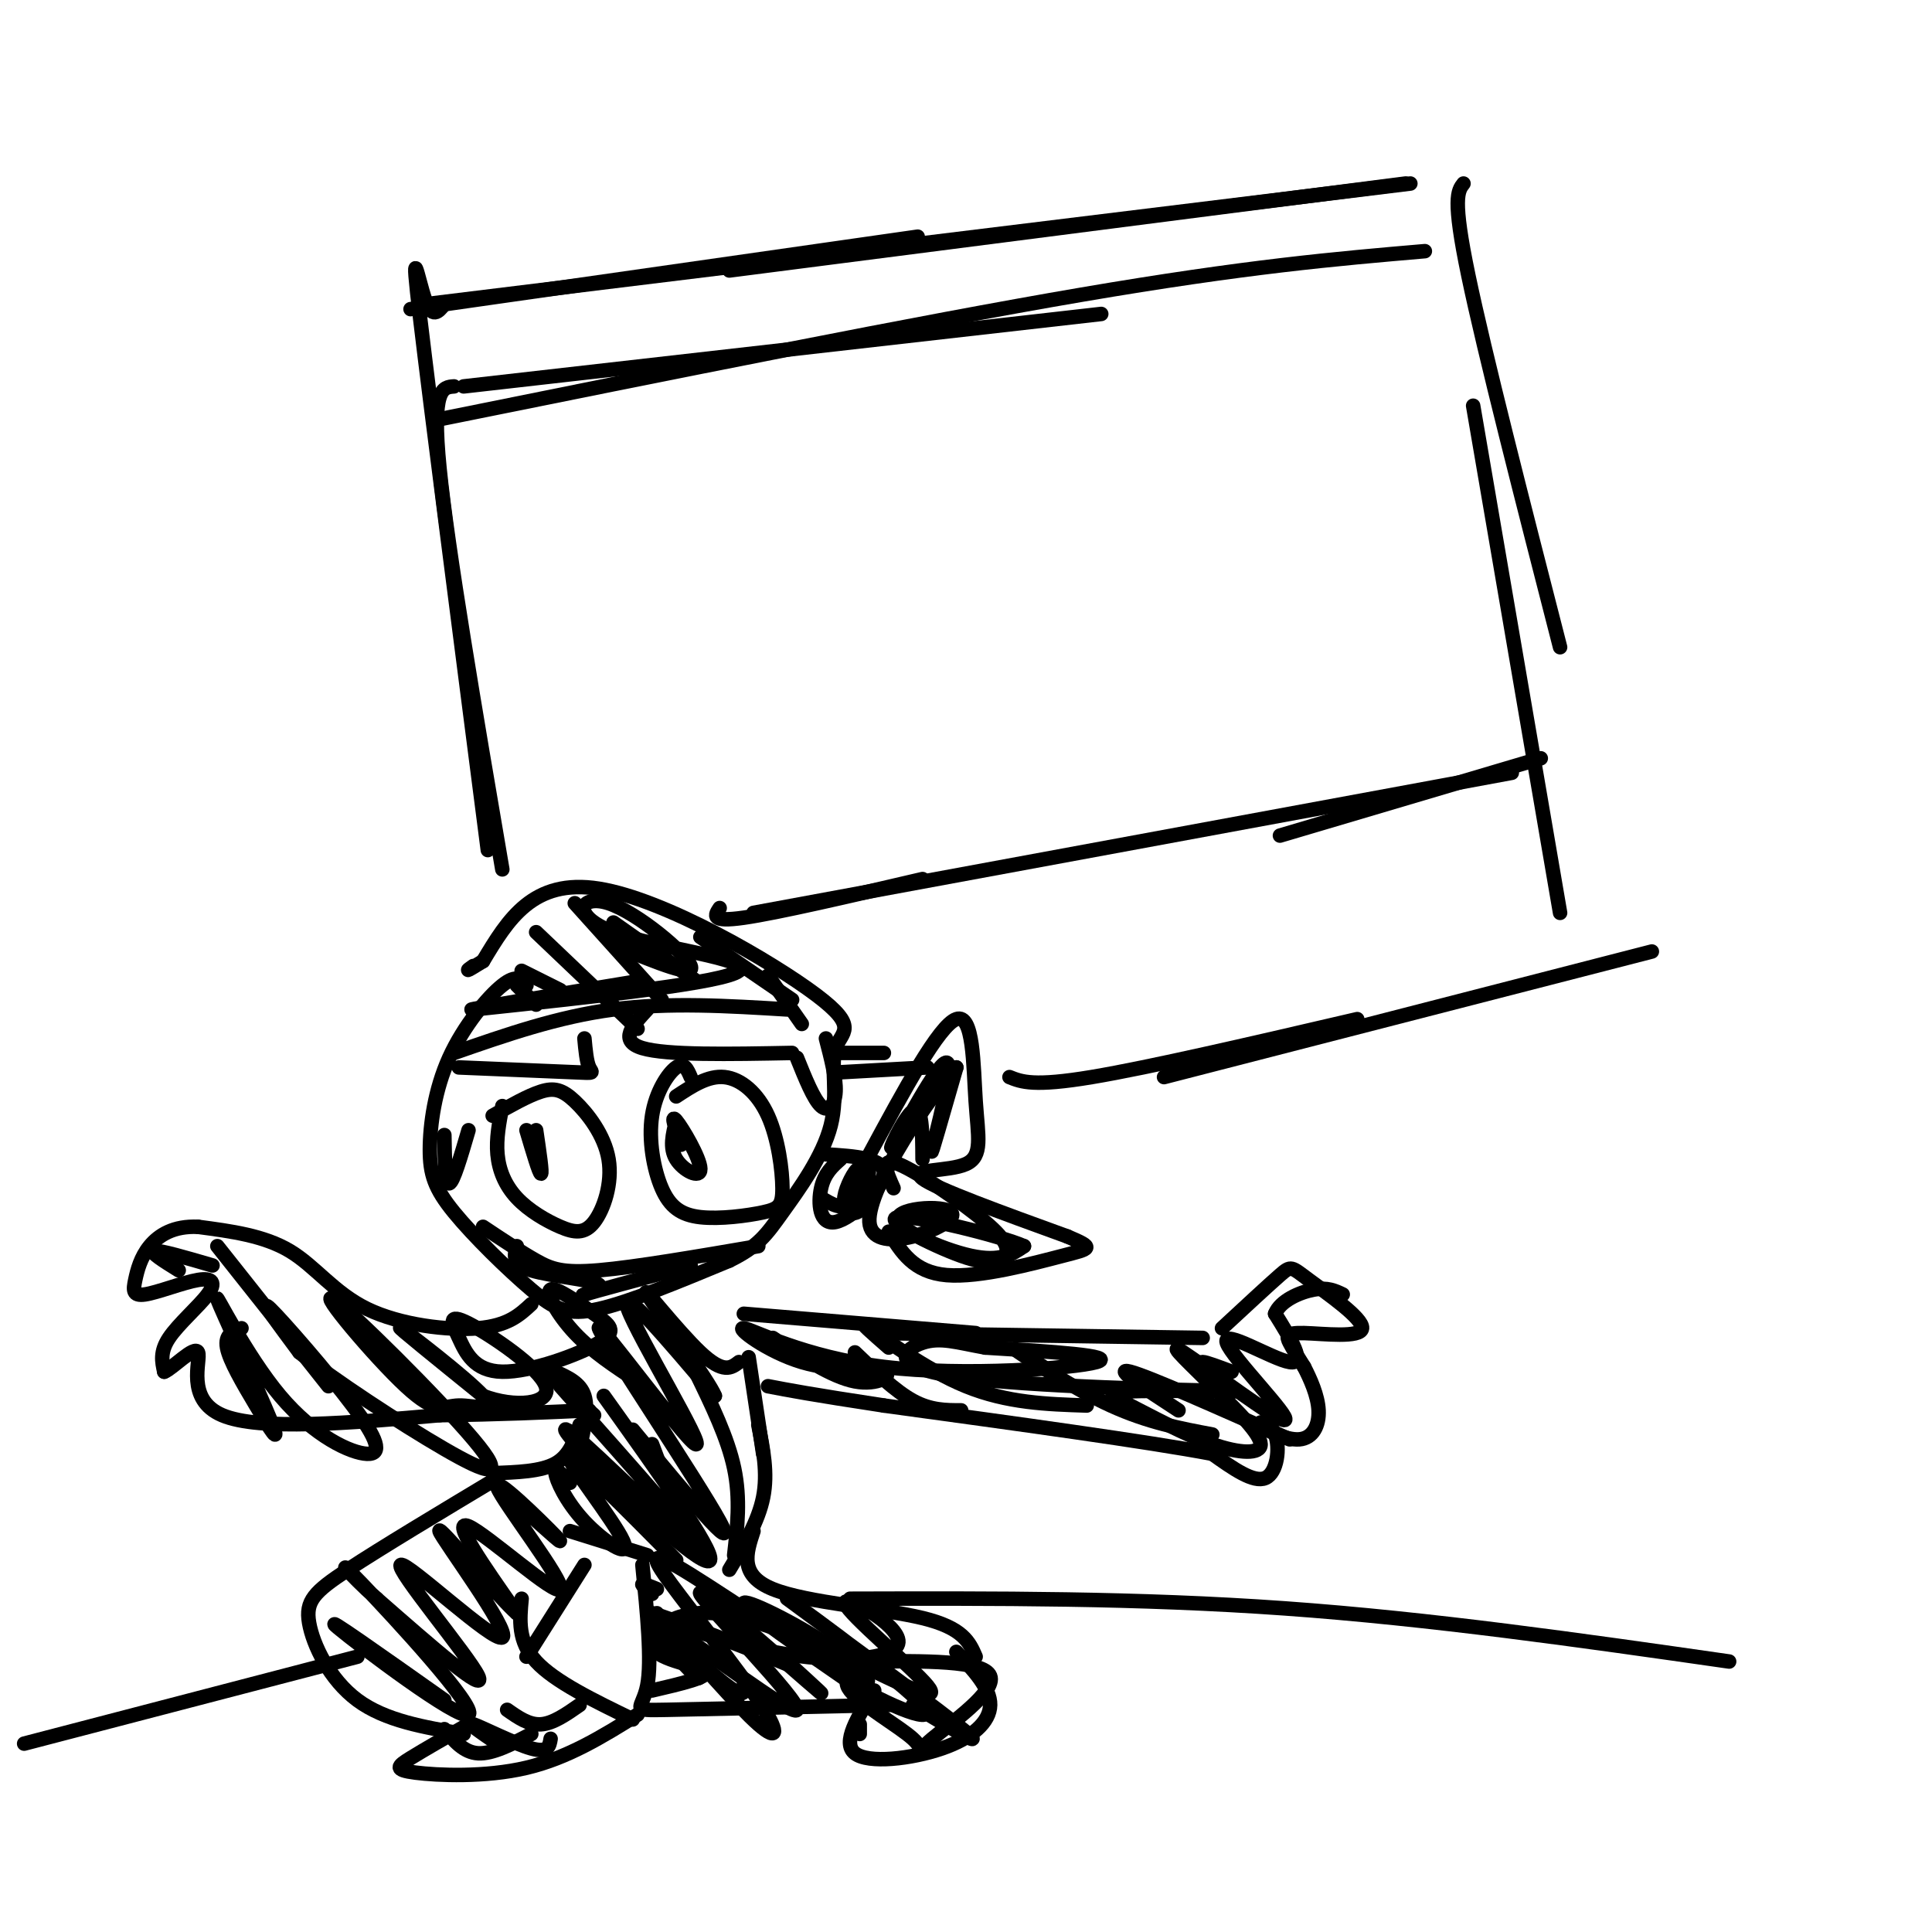 <svg viewBox='0 0 400 400' version='1.1' xmlns='http://www.w3.org/2000/svg' xmlns:xlink='http://www.w3.org/1999/xlink'><g fill='none' stroke='#000000' stroke-width='3' stroke-linecap='round' stroke-linejoin='round'><path d='M109,204c-1.000,-1.196 -1.999,-2.393 -5,0c-3.001,2.393 -8.002,8.375 -11,15c-2.998,6.625 -3.991,13.891 -4,19c-0.009,5.109 0.967,8.060 5,13c4.033,4.940 11.124,11.868 16,16c4.876,4.132 7.536,5.466 14,4c6.464,-1.466 16.732,-5.733 27,-10'/><path d='M151,261c6.049,-2.960 7.672,-5.362 11,-10c3.328,-4.638 8.361,-11.514 10,-18c1.639,-6.486 -0.117,-12.584 1,-16c1.117,-3.416 5.109,-4.150 -4,-11c-9.109,-6.850 -31.317,-19.814 -45,-22c-13.683,-2.186 -18.842,6.407 -24,15'/><path d='M100,199c-4.333,2.667 -3.167,1.833 -2,1'/><path d='M94,218c10.750,-3.750 21.500,-7.500 33,-9c11.500,-1.500 23.750,-0.750 36,0'/><path d='M100,254c3.933,2.622 7.867,5.244 11,7c3.133,1.756 5.467,2.644 13,2c7.533,-0.644 20.267,-2.822 33,-5'/><path d='M174,240c-1.661,1.470 -3.321,2.940 -4,6c-0.679,3.060 -0.375,7.708 3,7c3.375,-0.708 9.821,-6.774 10,-10c0.179,-3.226 -5.911,-3.613 -12,-4'/><path d='M180,239c7.214,-13.370 14.427,-26.740 18,-28c3.573,-1.260 3.504,9.590 4,17c0.496,7.410 1.557,11.380 -2,13c-3.557,1.620 -11.730,0.892 -9,3c2.730,2.108 16.365,7.054 30,12'/><path d='M221,256c5.702,2.417 4.958,2.458 -1,4c-5.958,1.542 -17.131,4.583 -24,4c-6.869,-0.583 -9.435,-4.792 -12,-9'/><path d='M143,223c-0.680,-1.573 -1.361,-3.145 -3,-2c-1.639,1.145 -4.238,5.008 -5,10c-0.762,4.992 0.313,11.111 2,15c1.687,3.889 3.985,5.546 8,6c4.015,0.454 9.747,-0.295 13,-1c3.253,-0.705 4.027,-1.364 4,-5c-0.027,-3.636 -0.853,-10.248 -3,-15c-2.147,-4.752 -5.613,-7.643 -9,-8c-3.387,-0.357 -6.693,1.822 -10,4'/><path d='M104,229c-0.650,3.376 -1.299,6.751 -1,10c0.299,3.249 1.547,6.370 4,9c2.453,2.630 6.110,4.768 9,6c2.890,1.232 5.012,1.560 7,-1c1.988,-2.560 3.842,-8.006 3,-13c-0.842,-4.994 -4.381,-9.537 -7,-12c-2.619,-2.463 -4.320,-2.847 -7,-2c-2.680,0.847 -6.340,2.923 -10,5'/><path d='M109,234c1.333,4.500 2.667,9.000 3,9c0.333,0.000 -0.333,-4.500 -1,-9'/><path d='M140,232c-0.720,2.827 -1.440,5.655 0,8c1.440,2.345 5.042,4.208 5,2c-0.042,-2.208 -3.726,-8.488 -5,-10c-1.274,-1.512 -0.137,1.744 1,5'/><path d='M95,221c9.778,0.400 19.556,0.800 24,1c4.444,0.200 3.556,0.200 3,-1c-0.556,-1.200 -0.778,-3.600 -1,-6'/><path d='M164,218c-13.000,0.250 -26.000,0.500 -31,-1c-5.000,-1.500 -2.000,-4.750 1,-8'/><path d='M165,219c1.733,4.311 3.467,8.622 5,10c1.533,1.378 2.867,-0.178 3,-3c0.133,-2.822 -0.933,-6.911 -2,-11'/><path d='M92,235c0.083,5.083 0.167,10.167 1,10c0.833,-0.167 2.417,-5.583 4,-11'/><path d='M112,283c0.000,0.000 11.000,10.000 11,10'/><path d='M115,284c2.583,1.167 5.167,2.333 6,5c0.833,2.667 -0.083,6.833 -1,11'/><path d='M120,295c-1.000,3.167 -2.000,6.333 -5,8c-3.000,1.667 -8.000,1.833 -13,2'/><path d='M155,281c0.000,0.000 3.000,20.000 3,20'/><path d='M157,295c1.000,5.000 2.000,10.000 1,15c-1.000,5.000 -4.000,10.000 -7,15'/><path d='M154,272c0.000,0.000 48.000,4.000 48,4'/><path d='M182,276c0.000,0.000 67.000,1.000 67,1'/><path d='M253,275c4.816,-4.465 9.632,-8.930 12,-11c2.368,-2.070 2.289,-1.745 6,1c3.711,2.745 11.211,7.911 11,10c-0.211,2.089 -8.134,1.101 -12,1c-3.866,-0.101 -3.676,0.685 -3,2c0.676,1.315 1.838,3.157 3,5'/><path d='M270,283c1.243,2.402 2.852,5.906 3,9c0.148,3.094 -1.165,5.776 -4,6c-2.835,0.224 -7.193,-2.012 -8,-3c-0.807,-0.988 1.937,-0.727 3,2c1.063,2.727 0.447,7.922 -2,9c-2.447,1.078 -6.723,-1.961 -11,-5'/><path d='M251,301c-13.167,-2.500 -40.583,-6.250 -68,-10'/><path d='M183,291c-15.333,-2.333 -19.667,-3.167 -24,-4'/><path d='M110,270c-2.411,2.238 -4.821,4.476 -11,5c-6.179,0.524 -16.125,-0.667 -23,-4c-6.875,-3.333 -10.679,-8.810 -16,-12c-5.321,-3.190 -12.161,-4.095 -19,-5'/><path d='M41,254c-5.033,-0.229 -8.115,1.697 -10,4c-1.885,2.303 -2.572,4.981 -3,7c-0.428,2.019 -0.595,3.378 2,3c2.595,-0.378 7.953,-2.493 11,-3c3.047,-0.507 3.782,0.594 2,3c-1.782,2.406 -6.081,6.116 -8,9c-1.919,2.884 -1.460,4.942 -1,7'/><path d='M34,284c1.667,-0.595 6.333,-5.583 7,-4c0.667,1.583 -2.667,9.738 5,13c7.667,3.262 26.333,1.631 45,0'/><path d='M91,293c12.667,-0.167 21.833,-0.583 31,-1'/><path d='M103,306c-12.030,7.220 -24.060,14.440 -31,19c-6.940,4.560 -8.792,6.458 -8,11c0.792,4.542 4.226,11.726 10,16c5.774,4.274 13.887,5.637 22,7'/><path d='M118,317c0.000,0.000 16.000,5.000 16,5'/><path d='M133,324c1.000,9.978 2.000,19.956 1,25c-1.000,5.044 -4.000,5.156 4,5c8.000,-0.156 27.000,-0.578 46,-1'/><path d='M156,317c-1.511,4.578 -3.022,9.156 4,12c7.022,2.844 22.578,3.956 31,6c8.422,2.044 9.711,5.022 11,8'/><path d='M181,350c-3.387,5.405 -6.774,10.810 -4,13c2.774,2.190 11.708,1.167 18,-1c6.292,-2.167 9.940,-5.476 10,-9c0.060,-3.524 -3.470,-7.262 -7,-11'/><path d='M97,357c-4.637,2.655 -9.274,5.310 -12,7c-2.726,1.690 -3.542,2.417 1,3c4.542,0.583 14.440,1.024 23,-1c8.560,-2.024 15.780,-6.512 23,-11'/><path d='M131,356c-8.083,-3.917 -16.167,-7.833 -20,-12c-3.833,-4.167 -3.417,-8.583 -3,-13'/><path d='M109,343c0.000,0.000 12.000,-19.000 12,-19'/><path d='M74,343c0.000,0.000 -69.000,18.000 -69,18'/><path d='M176,331c29.833,-0.083 59.667,-0.167 90,2c30.333,2.167 61.167,6.583 92,11'/><path d='M92,63c-1.267,1.578 -2.533,3.156 -4,-1c-1.467,-4.156 -3.133,-14.044 -1,4c2.133,18.044 8.067,64.022 14,110'/><path d='M94,80c-2.333,0.167 -4.667,0.333 -3,17c1.667,16.667 7.333,49.833 13,83'/><path d='M85,64c0.000,0.000 105.000,-15.000 105,-15'/><path d='M88,63c0.000,0.000 204.000,-25.000 204,-25'/><path d='M151,56c0.000,0.000 140.000,-18.000 140,-18'/><path d='M303,38c-1.167,1.500 -2.333,3.000 1,19c3.333,16.000 11.167,46.500 19,77'/><path d='M305,84c0.000,0.000 18.000,105.000 18,105'/><path d='M174,218c0.000,0.000 9.000,0.000 9,0'/><path d='M174,222c0.000,0.000 18.000,-1.000 18,-1'/><path d='M209,223c2.500,1.000 5.000,2.000 17,0c12.000,-2.000 33.500,-7.000 55,-12'/><path d='M241,223c0.000,0.000 101.000,-26.000 101,-26'/><path d='M96,80c0.000,0.000 132.000,-15.000 132,-15'/><path d='M90,87c49.917,-10.083 99.833,-20.167 134,-26c34.167,-5.833 52.583,-7.417 71,-9'/><path d='M149,188c-1.000,1.500 -2.000,3.000 5,2c7.000,-1.000 22.000,-4.500 37,-8'/><path d='M156,189c0.000,0.000 157.000,-29.000 157,-29'/><path d='M265,173c0.000,0.000 54.000,-16.000 54,-16'/><path d='M108,201c0.000,0.000 8.000,4.000 8,4'/><path d='M111,193c0.000,0.000 21.000,20.000 21,20'/><path d='M119,187c0.000,0.000 18.000,20.000 18,20'/><path d='M127,191c0.000,0.000 17.000,12.000 17,12'/><path d='M145,194c0.000,0.000 19.000,13.000 19,13'/><path d='M159,202c0.000,0.000 7.000,10.000 7,10'/><path d='M107,204c0.000,0.000 4.000,4.000 4,4'/><path d='M135,299c0.000,0.000 3.000,8.000 3,8'/><path d='M116,287c15.421,17.381 30.842,34.762 30,35c-0.842,0.238 -17.947,-16.668 -25,-23c-7.053,-6.332 -4.053,-2.089 4,6c8.053,8.089 21.158,20.026 22,18c0.842,-2.026 -10.579,-18.013 -22,-34'/><path d='M131,296c11.185,13.539 22.370,27.078 18,19c-4.370,-8.078 -24.295,-37.774 -25,-40c-0.705,-2.226 17.810,23.016 20,24c2.190,0.984 -11.946,-22.290 -14,-28c-2.054,-5.710 7.973,6.145 18,18'/><path d='M148,289c-0.940,-2.655 -12.292,-18.292 -14,-21c-1.708,-2.708 6.226,7.512 11,12c4.774,4.488 6.387,3.244 8,2'/><path d='M177,280c4.167,4.000 8.333,8.000 12,10c3.667,2.000 6.833,2.000 10,2'/><path d='M184,279c-3.356,-2.933 -6.711,-5.867 -4,-4c2.711,1.867 11.489,8.533 20,12c8.511,3.467 16.756,3.733 25,4'/><path d='M216,283c-3.756,-2.356 -7.511,-4.711 -5,-3c2.511,1.711 11.289,7.489 19,11c7.711,3.511 14.356,4.756 21,6'/><path d='M244,292c-6.917,-4.500 -13.833,-9.000 -10,-8c3.833,1.000 18.417,7.500 33,14'/><path d='M251,284c-1.333,-1.000 -2.667,-2.000 -2,-2c0.667,0.000 3.333,1.000 6,2'/><path d='M109,313c4.456,4.014 8.912,8.029 6,5c-2.912,-3.029 -13.193,-13.100 -12,-10c1.193,3.100 13.860,19.373 13,21c-0.860,1.627 -15.246,-11.392 -19,-13c-3.754,-1.608 3.123,8.196 10,18'/><path d='M107,334c-3.293,-2.756 -16.526,-18.647 -16,-17c0.526,1.647 14.811,20.833 13,22c-1.811,1.167 -19.718,-15.686 -21,-15c-1.282,0.686 14.062,18.910 16,23c1.938,4.090 -9.531,-5.955 -21,-16'/><path d='M78,331c-5.762,-5.126 -9.668,-9.941 -3,-3c6.668,6.941 23.911,25.638 22,27c-1.911,1.362 -22.974,-14.611 -27,-18c-4.026,-3.389 8.987,5.805 22,15'/><path d='M103,361c-3.356,-2.289 -6.711,-4.578 -5,-4c1.711,0.578 8.489,4.022 12,5c3.511,0.978 3.756,-0.511 4,-2'/><path d='M92,358c2.000,2.417 4.000,4.833 7,5c3.000,0.167 7.000,-1.917 11,-4'/><path d='M105,354c2.250,1.583 4.500,3.167 7,3c2.500,-0.167 5.250,-2.083 8,-4'/><path d='M135,330c-1.083,-0.917 -2.167,-1.833 -2,-2c0.167,-0.167 1.583,0.417 3,1'/><path d='M118,307c-1.582,-1.687 -3.164,-3.375 -3,-2c0.164,1.375 2.075,5.812 6,10c3.925,4.188 9.864,8.128 8,4c-1.864,-4.128 -11.533,-16.322 -11,-17c0.533,-0.678 11.266,10.161 22,21'/><path d='M139,339c5.250,4.750 10.500,9.500 13,11c2.500,1.500 2.250,-0.250 2,-2'/><path d='M136,334c8.368,9.623 16.735,19.245 21,23c4.265,3.755 4.426,1.642 0,-5c-4.426,-6.642 -13.441,-17.815 -18,-24c-4.559,-6.185 -4.664,-7.384 4,-2c8.664,5.384 26.095,17.350 33,21c6.905,3.650 3.282,-1.017 -4,-6c-7.282,-4.983 -18.223,-10.281 -18,-9c0.223,1.281 11.612,9.140 23,17'/><path d='M177,349c8.726,5.010 19.040,9.033 13,3c-6.040,-6.033 -28.434,-22.124 -27,-21c1.434,1.124 26.695,19.464 35,26c8.305,6.536 -0.348,1.268 -9,-4'/><path d='M178,357c0.000,0.000 0.000,2.000 0,2'/><path d='M44,262c-5.417,-1.583 -10.833,-3.167 -12,-3c-1.167,0.167 1.917,2.083 5,4'/><path d='M45,258c0.000,0.000 23.000,29.000 23,29'/><path d='M50,275c-1.749,0.662 -3.498,1.324 -3,4c0.498,2.676 3.242,7.367 6,12c2.758,4.633 5.529,9.207 3,3c-2.529,-6.207 -10.359,-23.197 -11,-25c-0.641,-1.803 5.908,11.580 13,20c7.092,8.420 14.726,11.875 18,12c3.274,0.125 2.189,-3.082 -3,-10c-5.189,-6.918 -14.483,-17.548 -17,-20c-2.517,-2.452 1.741,3.274 6,9'/><path d='M62,280c6.832,5.498 20.911,14.741 30,20c9.089,5.259 13.189,6.532 6,-2c-7.189,-8.532 -25.666,-26.870 -29,-29c-3.334,-2.130 8.474,11.949 15,18c6.526,6.051 7.770,4.076 11,4c3.230,-0.076 8.447,1.749 5,-2c-3.447,-3.749 -15.556,-13.071 -17,-14c-1.444,-0.929 7.778,6.536 17,14'/><path d='M100,289c6.497,2.514 14.238,1.800 13,-2c-1.238,-3.800 -11.455,-10.687 -16,-13c-4.545,-2.313 -3.418,-0.053 -2,3c1.418,3.053 3.128,6.900 9,7c5.872,0.100 15.905,-3.548 20,-6c4.095,-2.452 2.252,-3.709 -1,-6c-3.252,-2.291 -7.914,-5.617 -9,-5c-1.086,0.617 1.404,5.176 5,9c3.596,3.824 8.298,6.912 13,10'/><path d='M144,284c3.333,6.833 6.667,13.667 8,20c1.333,6.333 0.667,12.167 0,18'/><path d='M142,343c2.162,3.181 4.325,6.362 1,3c-3.325,-3.362 -12.137,-13.268 -6,-10c6.137,3.268 27.222,19.711 28,18c0.778,-1.711 -18.752,-21.576 -20,-24c-1.248,-2.424 15.786,12.593 22,18c6.214,5.407 1.607,1.203 -3,-3'/><path d='M164,345c-8.057,-3.419 -26.700,-10.465 -29,-11c-2.300,-0.535 11.743,5.442 25,8c13.257,2.558 25.729,1.696 26,-2c0.271,-3.696 -11.658,-10.226 -11,-8c0.658,2.226 13.902,13.207 17,17c3.098,3.793 -3.951,0.396 -11,-3'/><path d='M181,346c-3.632,-0.112 -7.211,1.108 -5,4c2.211,2.892 10.211,7.456 13,10c2.789,2.544 0.366,3.070 4,0c3.634,-3.070 13.324,-9.734 12,-13c-1.324,-3.266 -13.662,-3.133 -26,-3'/><path d='M179,344c-10.045,-3.086 -22.156,-9.301 -31,-10c-8.844,-0.699 -14.419,4.120 -13,7c1.419,2.880 9.834,3.823 11,5c1.166,1.177 -4.917,2.589 -11,4'/><path d='M160,277c6.123,4.044 12.245,8.088 17,9c4.755,0.912 8.142,-1.309 6,-2c-2.142,-0.691 -9.814,0.149 -17,-2c-7.186,-2.149 -13.885,-7.287 -12,-7c1.885,0.287 12.354,6.000 29,8c16.646,2.000 39.470,0.286 44,-1c4.530,-1.286 -9.235,-2.143 -23,-3'/><path d='M204,279c-5.945,-1.065 -9.307,-2.229 -13,-1c-3.693,1.229 -7.715,4.851 7,7c14.715,2.149 48.168,2.825 56,3c7.832,0.175 -9.957,-0.152 -18,0c-8.043,0.152 -6.342,0.783 -2,3c4.342,2.217 11.323,6.020 17,8c5.677,1.980 10.051,2.137 10,0c-0.051,-2.137 -4.525,-6.569 -9,-11'/><path d='M252,288c-4.505,-4.649 -11.268,-10.771 -7,-8c4.268,2.771 19.567,14.433 21,14c1.433,-0.433 -10.999,-12.963 -12,-16c-1.001,-3.037 9.428,3.418 13,4c3.572,0.582 0.286,-4.709 -3,-10'/><path d='M264,272c1.044,-2.711 5.156,-4.489 8,-5c2.844,-0.511 4.422,0.244 6,1'/><path d='M191,240c-0.027,-5.705 -0.054,-11.410 -2,-10c-1.946,1.410 -5.810,9.935 -4,7c1.810,-2.935 9.295,-17.329 11,-17c1.705,0.329 -2.370,15.380 -3,18c-0.630,2.620 2.185,-7.190 5,-17'/><path d='M198,221c-4.568,4.643 -18.489,24.750 -18,32c0.489,7.250 15.389,1.644 17,-1c1.611,-2.644 -10.066,-2.327 -11,0c-0.934,2.327 8.876,6.665 15,8c6.124,1.335 8.562,-0.332 11,-2'/><path d='M212,258c-4.833,-2.138 -22.415,-6.484 -26,-6c-3.585,0.484 6.827,5.798 13,8c6.173,2.202 8.108,1.291 9,0c0.892,-1.291 0.740,-2.963 -4,-7c-4.740,-4.037 -14.069,-10.439 -18,-12c-3.931,-1.561 -2.466,1.720 -1,5'/><path d='M170,248c2.216,1.334 4.432,2.668 6,1c1.568,-1.668 2.486,-6.339 2,-7c-0.486,-0.661 -2.378,2.689 -3,5c-0.622,2.311 0.025,3.584 1,4c0.975,0.416 2.279,-0.024 3,-2c0.721,-1.976 0.861,-5.488 1,-9'/><path d='M128,196c8.000,3.293 16.000,6.587 15,4c-1.000,-2.587 -11.000,-11.054 -17,-13c-6.000,-1.946 -8.000,2.630 1,6c9.000,3.370 29.000,5.534 26,8c-3.000,2.466 -29.000,5.233 -55,8'/><path d='M98,209c-3.333,0.333 15.833,-2.833 35,-6'/><path d='M107,258c-0.536,1.869 -1.071,3.738 3,5c4.071,1.262 12.750,1.917 14,3c1.250,1.083 -4.929,2.595 -3,2c1.929,-0.595 11.964,-3.298 22,-6'/></g>
</svg>